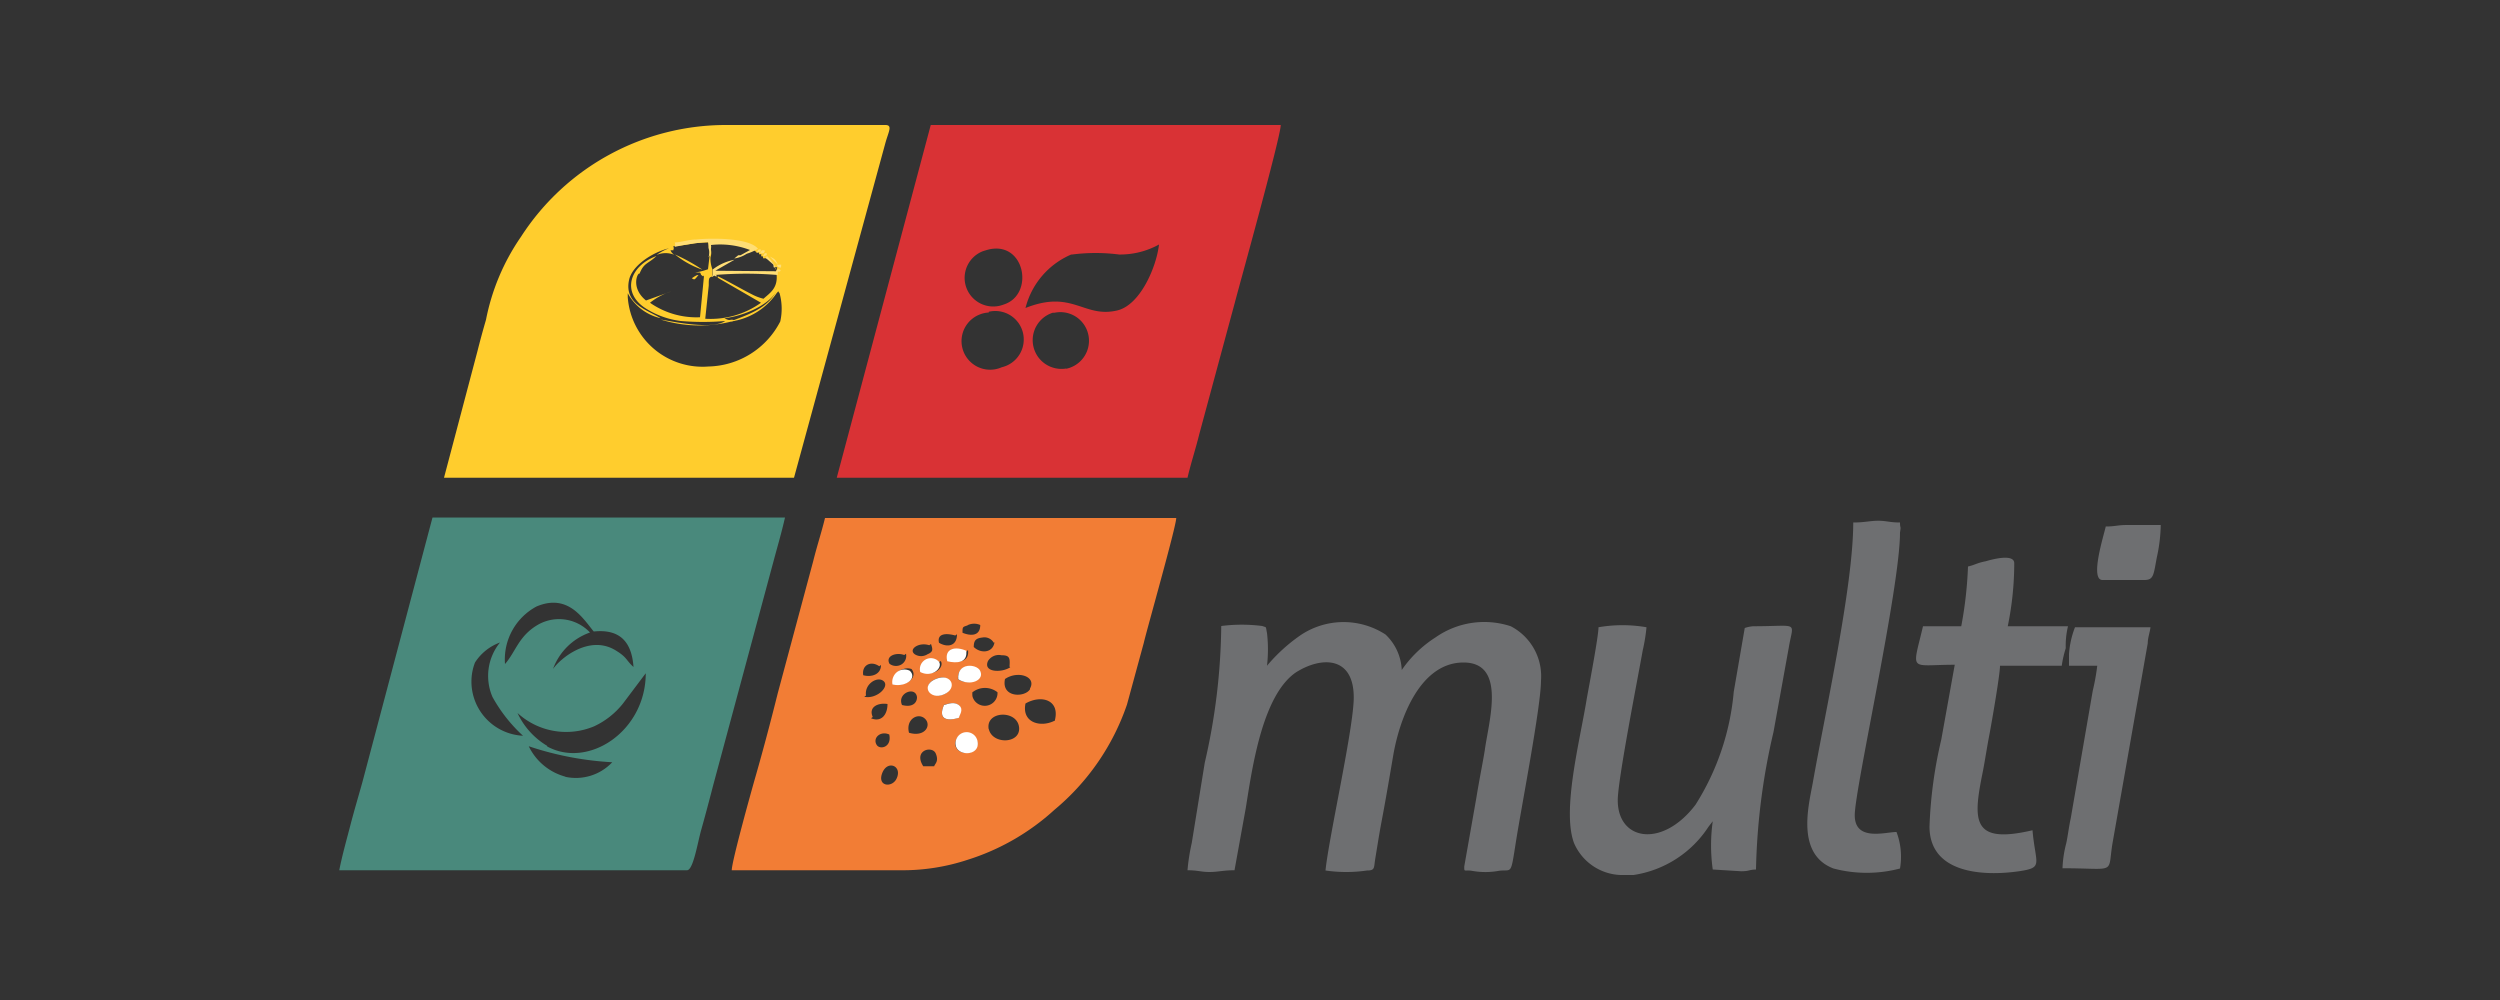 <svg id="Layer_1" data-name="Layer 1" xmlns="http://www.w3.org/2000/svg" viewBox="0 0 100 40"><rect x="0" y="0" width="100" height="40" fill="#333333" stroke="none"/><defs><style>.cls-1{fill:none;}.cls-2{fill:#6e6f71;}.cls-3{fill:#49897c;}.cls-4{fill:#d93235;}.cls-5{fill:#f27d35;}.cls-6{fill:#ffcd2d;}.cls-7{fill:#ffde76;}.cls-8{fill:#fff;}</style></defs><title>logo-multi</title><g id="Layer_2" data-name="Layer 2"><g id="Layer_1-2" data-name="Layer 1-2"><polygon class="cls-1" points="27.58 10.9 25.57 10.94 27.58 10.9 27.58 10.9"/><path class="cls-1" d="M30.08,11.79c-.45-.22-1-.55-1.4-.74C29.08,11.24,29.62,11.57,30.08,11.79Z"/><path class="cls-2" d="M85.1,21c-.41,0-.49.06-.87.06-.07.33-.65,2.14-.13,2.14h1.67c.38,0,.37-.2.5-.89A6.48,6.48,0,0,0,86.43,21h0Z"/><path class="cls-3" d="M31.4,20.7H17.3L14.5,31.27c-.15.54-.33,1.14-.48,1.72s-.33,1.21-.45,1.82H27.48c.25,0,.42-1.09.57-1.62s.33-1.21.48-1.79l2.4-8.91C31.09,21.89,31.27,21.28,31.4,20.7Zm-9.94,3.56c1.27-.54,1.87.5,2.29,1,1.06-.11,1.52.43,1.59,1.42-.3-.27-.25-.38-.69-.65-1.07-.68-2.25.32-2.53.73A2.43,2.43,0,0,1,23.6,25.3,1.7,1.7,0,0,0,21.5,25c-.76.45-.87,1.07-1.3,1.56A2.4,2.4,0,0,1,21.46,24.26ZM19,26.5a2,2,0,0,1,1-.8,2.12,2.12,0,0,0-.3,2.18,6.1,6.1,0,0,0,1.22,1.55,2.17,2.17,0,0,1-2.06-2.27A2.1,2.1,0,0,1,19,26.5Zm3.63,4.57a2.29,2.29,0,0,1-1.48-1.22,12.66,12.66,0,0,0,3.34.64A2,2,0,0,1,22.6,31.07Zm-.75-1.24a3,3,0,0,1-1.18-1.31,2.88,2.88,0,0,0,3.07.53,3.19,3.19,0,0,0,1.15-.91l.91-1.21c0,2.31-2.28,3.83-3.94,2.93Z"/><path class="cls-4" d="M47.5,19.11c.13-.56.33-1.17.47-1.74l1.43-5.29c.13-.51,1.83-6.61,1.83-7.08h-14L33.47,19.11Zm-4.85-4.37a1.15,1.15,0,0,1-.54-2.23h.07a1.14,1.14,0,0,1,.47,2.24Zm.24-4.56a7.32,7.32,0,0,1,1.87,0,3.2,3.2,0,0,0,1.6-.4c-.1.89-.75,2.43-1.68,2.64-1.34.31-1.78-.85-3.66-.1a3.17,3.17,0,0,1,1.83-2.14ZM39.47,10c1.52-.44,1.94,1.78.68,2.18a1.14,1.14,0,0,1-.84-2.13Zm.08,2.47a1.14,1.14,0,0,1,.52,2.22,1.14,1.14,0,0,1-.93-2.09,1.17,1.17,0,0,1,.41-.1Z"/><path class="cls-5" d="M32.53,22.44l-1.42,5.29c-.3,1.2-.6,2.33-.94,3.51-.11.39-.9,3.21-.9,3.57H36a8.3,8.3,0,0,0,2.71-.42,9.25,9.25,0,0,0,3.47-2,9.44,9.44,0,0,0,2.9-4.21l.67-2.46c.13-.56,1.29-4.63,1.3-5H33C32.87,21.26,32.67,21.87,32.53,22.44Zm2.54,7.36c-.18-.28.15-.58.5-.42C35.68,29.89,35.2,30,35.07,29.8Zm.79,1.35c-.18.37-.78.31-.57-.23S36.11,30.64,35.86,31.15Zm.82-3.26c0,.23-.19.42-.6.31C35.87,27.72,36.63,27.43,36.68,27.89Zm-.32,1.42c-.14-.55.37-.82.64-.56S37,29.5,36.36,29.31Zm1,1.34h-.43c-.41-.64.36-.84.5-.51S37.38,30.56,37.37,30.65Zm.11-3.51c.59-.21.74.45.27.64S36.78,27.39,37.48,27.14Zm.28,1.06c.17-.05.41-.14.59,0s0,.41,0,.51C37.81,28.88,37.53,28.72,37.76,28.2Zm.57-1c-.06-.68.72-.62.87-.35s-.41.62-.87.32Zm-.1,2.65a.44.44,0,0,1,.87-.18c.09.53-.78.6-.87.15Zm.68-2.16a.81.81,0,0,1,1,0,.51.51,0,0,1-1,.17.67.67,0,0,1,0-.2Zm.65,1.49c-.15-.74,1.11-.8,1.21-.11s-1.08.73-1.21.08Zm2.65-.36c-.57.3-1.34.09-1.18-.68.62-.36,1.37-.15,1.18.65Zm-1-1.25c-.21.34-1.16.34-1-.41.51-.35,1.27-.1,1,.38Zm-.79-.88c-.34.23-1.1.21-.89-.25a.51.51,0,0,1,.54-.23c.31,0,.35.09.32.45Zm-.63-1c-.06.42-.54.47-.83.19,0-.27.09-.35.35-.38a.43.43,0,0,1,.45.21ZM38.72,25a.6.6,0,0,1,.49,0c0,.46-.4.44-.71.31,0-.23,0-.23.19-.29Zm0,1c.06.49-.38.51-.76.42-.2-.47.26-.56.68-.34Zm-.44-.63c0,.48-.39.54-.72.34-.09-.38.3-.39.65-.29Zm-.65,1.07c.16.26-.29.65-.74.41-.21-.54.54-.56.67-.36Zm-.39-.68c.07.21.1.31-.14.41a.47.47,0,0,1-.51,0c-.27-.2.17-.5.58-.36Zm-1.47,1.59a.49.49,0,0,1,.37-.59.5.5,0,0,1,.32,0c.28.34-.21.72-.76.6Zm.47-1.2a.4.4,0,0,1-.32.48.42.42,0,0,1-.34-.08c-.17-.31.26-.47.59-.35Zm-1.33,2.53c-.18-.4.21-.58.59-.52,0,.44-.26.74-.66.57Zm-.27-.86c-.07-.47.47-.79.71-.57s-.29.73-.78.62Zm.6-1.22c0,.37-.36.5-.71.41-.07-.4.3-.6.64-.36Z"/><path class="cls-6" d="M29.41,12.82c-.26-.09-.15.06-.43-.09,1.07-.13,2.59-.89,2.16-1.92-.11,0-.09-.1-.08.14.07.58-.27.77-.52,1a2,2,0,0,1-.43-.16h0c-.44-.22-1-.55-1.4-.74h0v.06l1.73,1a3.47,3.47,0,0,1-2.23.64l.14-1.33c0-.28,0-.33.15-.36v-.28a1.18,1.18,0,0,1-.08-.49.59.59,0,0,0,0-.37l-.1.85a2.72,2.72,0,0,1-.51.13H28c.07.11,0,.06.09.13s0,0,.07,0L28,12.69a3.24,3.24,0,0,1-2-.58,2.62,2.62,0,0,1,.84-.45l-1,.36c-.64-.52-.32-1.15-.26-1.07h0c.18-.45.33-.38.68-.71-1.09.4-1.42,1.48-.41,2.11a3.41,3.41,0,0,0,1.38.49,10.58,10.58,0,0,0,1.78,0c-.55.37-2.2,0-2.59-.06A5.23,5.23,0,0,0,29.41,12.82Z"/><polygon class="cls-6" points="30.99 10.8 31.06 10.71 31.07 10.7 31.03 10.71 30.99 10.8"/><path class="cls-6" d="M27.94,11c-.06,0-.08,0-.27.13C27.77,11.17,27.75,11.25,27.94,11Z"/><path class="cls-6" d="M35.41,5.74c.13-.48.31-.74,0-.74H29.07a9.75,9.75,0,0,0-8.23,4.47,8.79,8.79,0,0,0-1.4,3.32c-.12.41-.24.85-.34,1.25l-1.34,5.07h14Zm-4.2,7.12a3.31,3.31,0,0,1-2.87,1.8,3,3,0,0,1-3.23-2.77c0-.06,0-.11,0-.16a2,2,0,0,0,1.32,1c-.5-.32-1.47-.56-1.27-1.52.11-.57.91-1.11,1.6-1.28a2.19,2.19,0,0,0-.5.27.93.93,0,0,1,.73,0,.35.35,0,0,1-.17-.19H27c-.15,0,0,0-.07-.16a7.74,7.74,0,0,0,.86-.12c.56-.06,2.11-.08,2.47.37h0c.13,0,.1,0,.1.07h0c.12,0,.1,0,.08.08h0c.11,0,.08,0,.08.08h.12c.24.11.24.09.34.35h0c.14,0,.11,0,.09.1l.06.44c0,1.11-1.64,1.49-1.9,1.64a2.65,2.65,0,0,0,1.84-1.14c.14-.14,0-.09.11,0A2.32,2.32,0,0,1,31.21,12.86Z"/><path class="cls-6" d="M27,10.18a3.6,3.6,0,0,0,1.1.61A7,7,0,0,0,27,10.18Z"/><path class="cls-2" d="M60.43,25.05a3.39,3.39,0,0,0-3,.44,4.72,4.72,0,0,0-1.36,1.31,2.07,2.07,0,0,0-.65-1.42,3.08,3.08,0,0,0-3.43.05,6.8,6.8,0,0,0-1.31,1.2,5.74,5.74,0,0,0,0-1.31c-.06-.28,0-.21-.19-.28a6.43,6.43,0,0,0-1.64,0,25.18,25.18,0,0,1-.66,5.47l-.52,3.21a8,8,0,0,0-.17,1.09c.41,0,.54.07.88.07s.55-.07,1-.07l.45-2.48c.25-1.56.65-4.5,2-5.43,1-.64,2.32-.68,2.32,1,0,1.21-1,5.61-1.13,6.92a5.77,5.77,0,0,0,1.66,0c.33,0,.27-.11.33-.47s.14-.88.23-1.37c.18-.94.34-1.89.49-2.77.25-1.46,1.07-3.71,2.81-3.71s1,2.37.85,3.52c-.1.6-.23,1.23-.33,1.86l-.49,2.78c0,.24,0,.13.29.17a3,3,0,0,0,1.11,0c.52-.06.45.21.67-1.18s1-5.41,1-6.43A2.25,2.25,0,0,0,60.43,25.05Z"/><path class="cls-2" d="M70.13,25.05a1.37,1.37,0,0,0-.34.07l-.44,2.55a10.1,10.1,0,0,1-1.53,4.52c-1.32,1.74-3.11,1.45-3.11-.18,0-.81.79-4.82,1-6a7.06,7.06,0,0,0,.15-.92,5.63,5.63,0,0,0-1.92,0c0,.37-.39,2.41-.47,2.86-.27,1.67-1,4.45-.51,5.77A2.11,2.11,0,0,0,64.82,35h.52a4.35,4.35,0,0,0,3-1.93l.17-.22a6.93,6.93,0,0,0,0,1.93l1.13.07c.34,0,.3-.06.6-.07a26.22,26.22,0,0,1,.7-5.5l.61-3.37C71.73,24.82,72,25.05,70.13,25.05Z"/><path class="cls-2" d="M79.31,30.88c.09-.46.17-1,.25-1.41S80,27,80,26.63h2.47a4.31,4.31,0,0,1,.16-.7,3.25,3.25,0,0,1,.09-.88H80.31a12.53,12.53,0,0,0,.26-2.52c0-.42-1-.12-1.14-.08-.36.07-.44.15-.71.21a16,16,0,0,1-.27,2.39H76.92c-.44,1.87-.57,1.54,1.27,1.54l-.54,3a17.67,17.67,0,0,0-.47,3.47c0,1.87,2.12,2,3.58,1.79,1-.15.66-.26.54-1.64C78.87,33.78,78.91,32.84,79.31,30.88Z"/><path class="cls-2" d="M76,20.9c-.41,0-.54-.07-.87-.07s-.55.07-1,.07c0,2.55-1.13,7.63-1.62,10.42-.17.92-.67,2.85.83,3.42a5.21,5.21,0,0,0,2.66,0,2.79,2.79,0,0,0-.14-1.46c-.45,0-1.67.39-1.67-.67S76,23.52,76,21.3C76.05,21,76,21.17,76,20.9Z"/><path class="cls-2" d="M82.76,26.16v.47h1.13a8.75,8.75,0,0,1-.18,1l-.88,5.1c-.07.31-.12.73-.18,1a4.59,4.59,0,0,0-.15,1c2.2,0,1.79.27,2-1l1.41-8c0-.21.08-.42.11-.64H83A3.63,3.63,0,0,0,82.76,26.16Z"/><path class="cls-7" d="M31.24,10.7c0-.15.05-.11-.09-.11S31.11,10.72,31.24,10.7Z"/><path class="cls-7" d="M30.79,10.26l.34.35C31,10.35,31,10.37,30.79,10.26Z"/><path class="cls-7" d="M30.55,10.13c.07-.12.07-.12-.08-.12l-.08.13Z"/><path class="cls-7" d="M28.34,9.92a.59.59,0,0,1,0,.37c.11-.13.08-.14.1-.35s0,0,0-.14h0A3.33,3.33,0,0,1,30,10l-.38.21h-.09l-.16.13a1.23,1.23,0,0,0,.5-.19,2,2,0,0,0,.45-.2c-.36-.45-1.91-.43-2.47-.37-.29,0-.55.1-.86.12.06.18-.08.19.07.16a8.89,8.89,0,0,1,1.26-.18A1.84,1.84,0,0,1,28.34,9.92Z"/><path class="cls-7" d="M30.43,10.06c0-.12,0-.09-.1-.07l-.07.12Z"/><path class="cls-7" d="M30.5,10.27l.17-.06c0-.11,0-.09-.08-.08h0Z"/><path class="cls-7" d="M28.61,10.83l.77-.44a2,2,0,0,0-.87.39V11c-.06.12,0,.07.08,0h0a15.15,15.15,0,0,1,2.52,0c0-.24,0-.1.08-.14s0-.1-.08-.09l-.07.08Z"/><path class="cls-7" d="M30.94,10.59h0c0,.13,0,.11.08.11h0c-.14-.3-.12-.21-.34-.46l-.06.07Z"/><path class="cls-7" d="M28.61,11h-.08l.13.07V11Z"/><path class="cls-8" d="M38.23,29.82c.09.45,1,.42.87-.18A.44.44,0,1,0,38.23,29.82Z"/><path class="cls-8" d="M37.48,27.14c-.7.25-.3.88.27.64S38.07,26.93,37.48,27.14Z"/><path class="cls-8" d="M39.2,26.82c-.15-.27-.93-.33-.87.35C38.79,27.47,39.41,27.21,39.2,26.82Z"/><path class="cls-8" d="M38.35,28.2c-.18-.14-.42-.05-.59,0-.23.52.05.68.6.51C38.36,28.61,38.58,28.38,38.35,28.2Z"/><path class="cls-8" d="M35.7,27.38c.55.12,1-.26.69-.55a.48.48,0,0,0-.65.23A.5.5,0,0,0,35.7,27.38Z"/><path class="cls-8" d="M36.81,26.88c.46.24.91-.15.75-.41A.44.44,0,0,0,36.81,26.88Z"/><path class="cls-8" d="M37.89,26.45c.38.09.82.07.76-.42C38.22,25.84,37.76,25.93,37.89,26.45Z"/></g></g></svg>